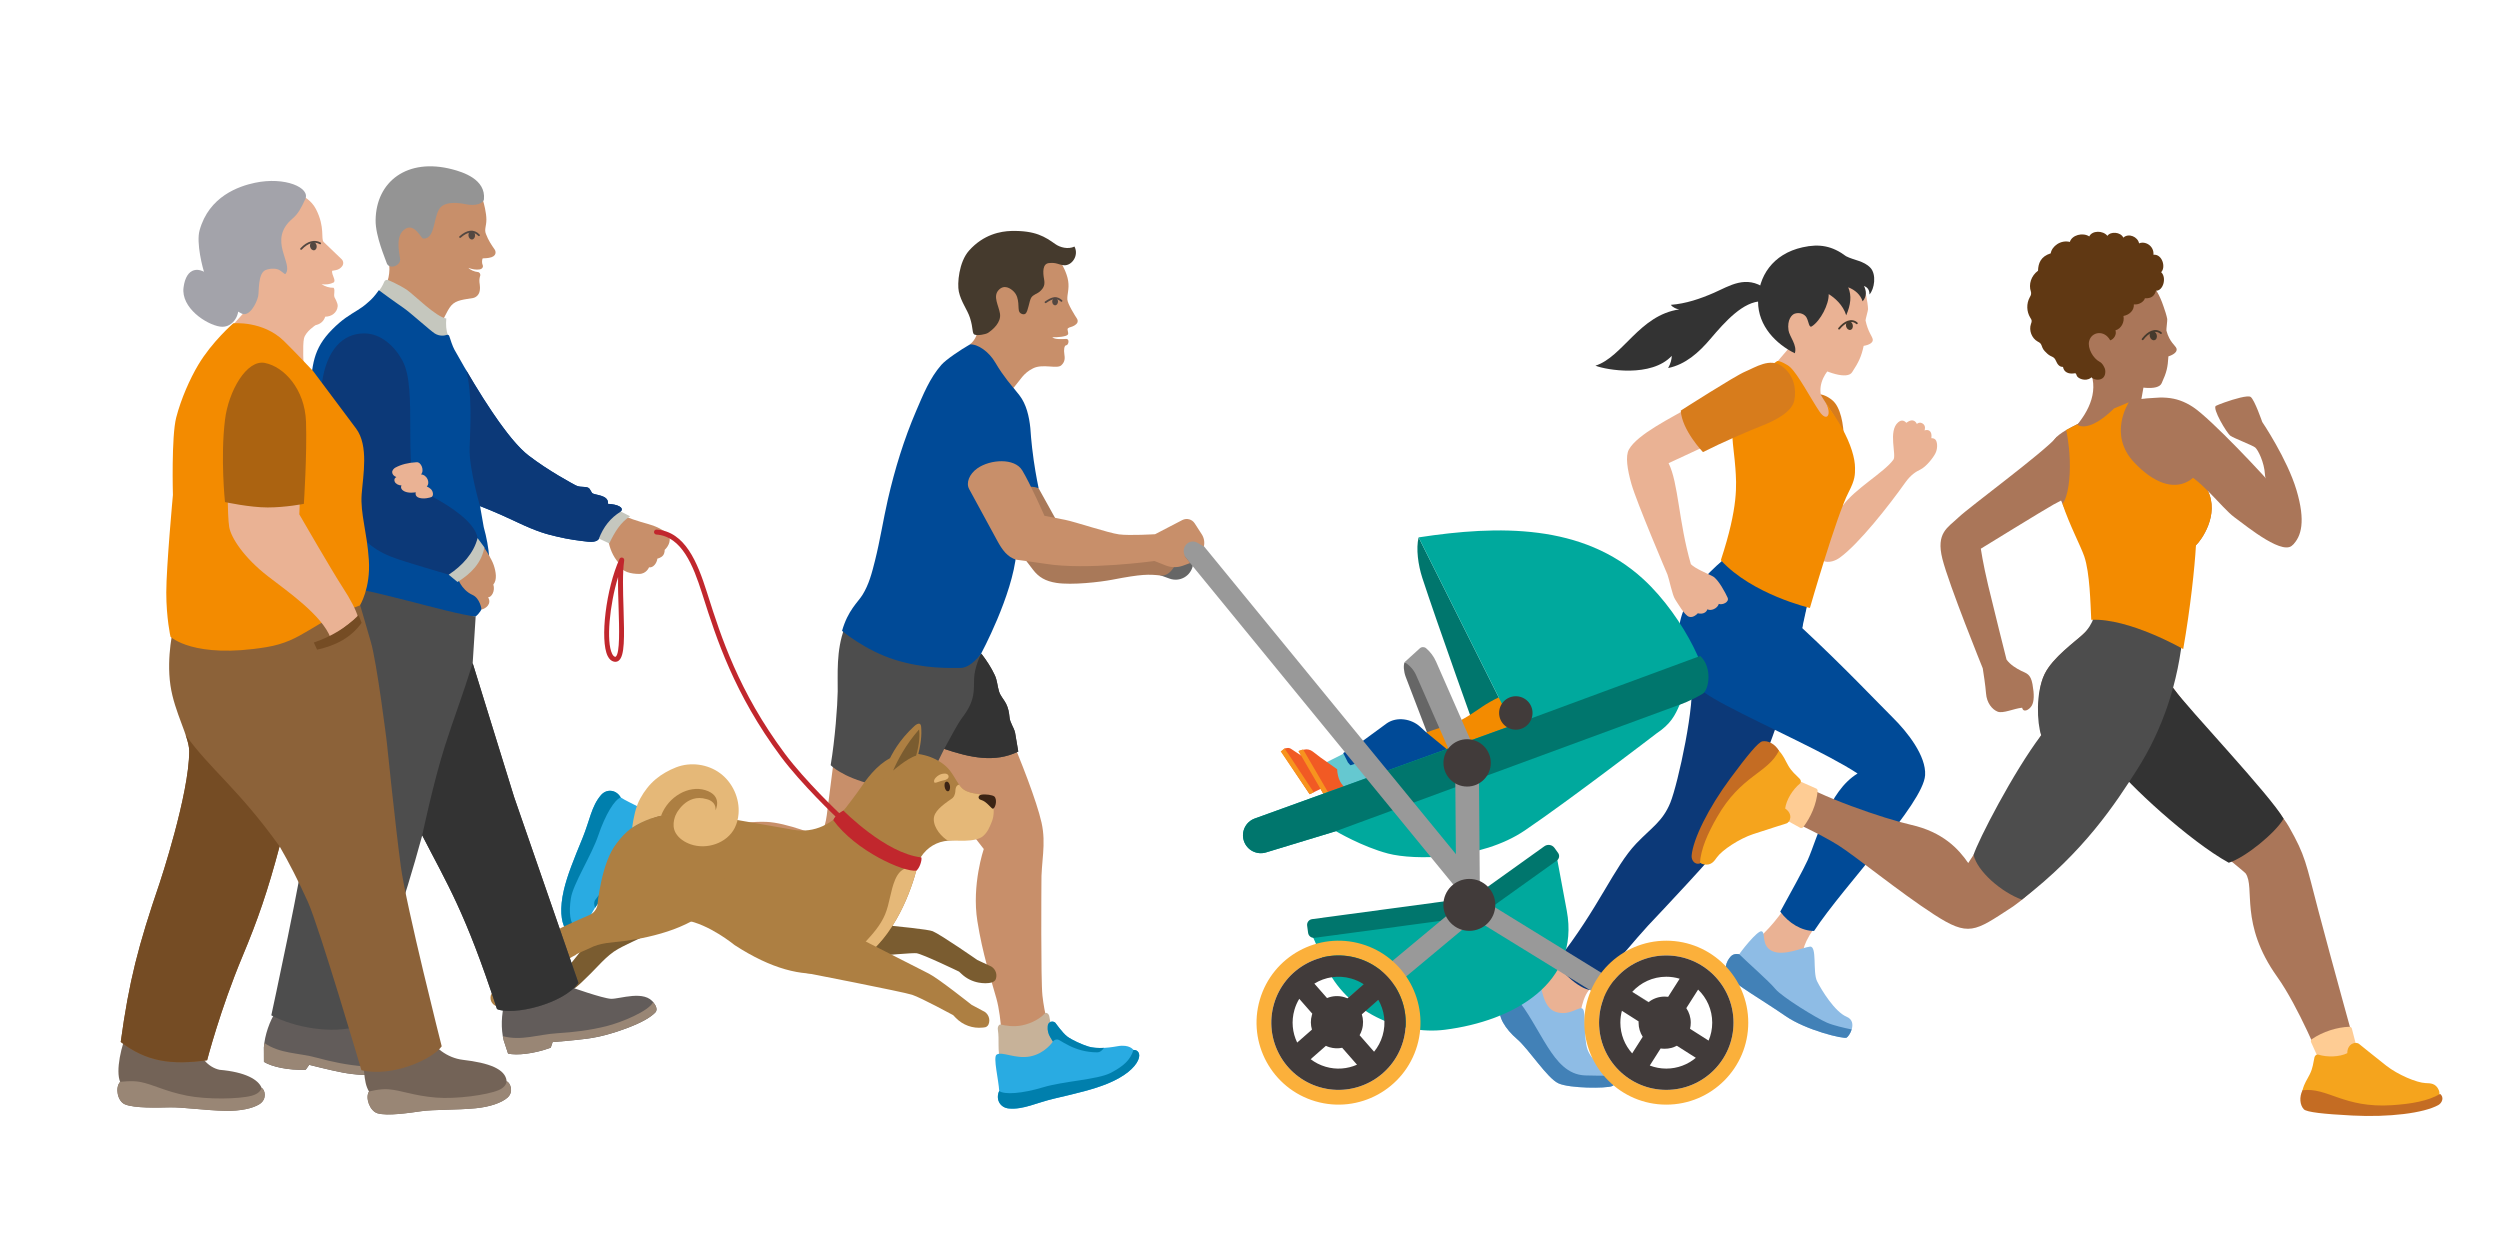 <?xml version="1.0" encoding="UTF-8"?> <svg xmlns="http://www.w3.org/2000/svg" xmlns:xlink="http://www.w3.org/1999/xlink" version="1.1" id="Artwork" x="0px" y="0px" viewBox="0 0 1006.44 500" style="enable-background:new 0 0 1006.44 500;" xml:space="preserve"> <style type="text/css"> .st0{fill:#EAB294;} .st1{fill:#8EBCE5;} .st2{fill:#4281B7;} .st3{fill:#0C3978;} .st4{fill:#004A97;} .st5{fill:#D77C1C;} .st6{fill-rule:evenodd;clip-rule:evenodd;fill:#453A2D;} .st7{fill:none;stroke:#453A2D;stroke-width:0.75;stroke-linecap:round;stroke-linejoin:round;stroke-miterlimit:10;} .st8{fill:#333333;} .st9{fill:#F38B00;} .st10{fill:#AA7659;} .st11{fill:#FECC94;} .st12{fill:#F5A41D;} .st13{fill:#C46C23;} .st14{fill:#603813;} .st15{fill:#4D4D4D;} .st16{fill-rule:evenodd;clip-rule:evenodd;fill:#666666;} .st17{fill-rule:evenodd;clip-rule:evenodd;fill:#00766D;} .st18{fill-rule:evenodd;clip-rule:evenodd;fill:#65C8D0;} .st19{fill-rule:evenodd;clip-rule:evenodd;fill:#F15A24;} .st20{fill-rule:evenodd;clip-rule:evenodd;fill:#F7931E;} .st21{fill-rule:evenodd;clip-rule:evenodd;fill:#004A97;} .st22{fill-rule:evenodd;clip-rule:evenodd;fill:#DBCB84;} .st23{fill-rule:evenodd;clip-rule:evenodd;fill:#F38B00;} .st24{fill-rule:evenodd;clip-rule:evenodd;fill:#00A99D;} .st25{fill-rule:evenodd;clip-rule:evenodd;fill:#999999;} .st26{fill-rule:evenodd;clip-rule:evenodd;fill:#FBB03B;} .st27{fill-rule:evenodd;clip-rule:evenodd;fill:#413B3A;} .st28{fill-rule:evenodd;clip-rule:evenodd;fill:#C88F6A;} .st29{fill-rule:evenodd;clip-rule:evenodd;fill:#C7B299;} .st30{fill-rule:evenodd;clip-rule:evenodd;fill:#29ABE2;} .st31{fill-rule:evenodd;clip-rule:evenodd;fill:#007FAD;} .st32{fill-rule:evenodd;clip-rule:evenodd;fill:#4D4D4D;} .st33{fill-rule:evenodd;clip-rule:evenodd;fill:#333333;} .st34{fill-rule:evenodd;clip-rule:evenodd;fill:#A97959;} .st35{fill-rule:evenodd;clip-rule:evenodd;fill:#534741;} .st36{fill:none;stroke:#534741;stroke-width:0.75;stroke-linecap:round;stroke-linejoin:round;stroke-miterlimit:10;} .st37{fill:#7A5C30;} .st38{fill:#AD7F42;} .st39{fill:#E5B878;} .st40{fill:#3B2314;} .st41{fill:#C1272D;} .st42{fill-rule:evenodd;clip-rule:evenodd;fill:#949494;} .st43{fill-rule:evenodd;clip-rule:evenodd;fill:#C5C7BE;} .st44{fill:#C88F6A;} .st45{fill-rule:evenodd;clip-rule:evenodd;fill:#0C3978;} .st46{fill-rule:evenodd;clip-rule:evenodd;fill:#625C5A;} .st47{fill-rule:evenodd;clip-rule:evenodd;fill:#998675;} .st48{fill-rule:evenodd;clip-rule:evenodd;fill:#EAB294;} .st49{fill-rule:evenodd;clip-rule:evenodd;fill:#736357;} .st50{fill-rule:evenodd;clip-rule:evenodd;fill:#8C6239;} .st51{fill-rule:evenodd;clip-rule:evenodd;fill:#754C24;} .st52{fill-rule:evenodd;clip-rule:evenodd;fill:#A3A3AA;} .st53{fill-rule:evenodd;clip-rule:evenodd;fill:#AB6311;} </style> <g id="Girl_friends"> <g> <g> <g> <g> <path class="st0" d="M728.63,238.02c-1.37,7.37-9.21,36.92-13.94,51.23c-7.31,22.09-19.39,44.69-22.48,49.49 c-3.08,4.8-23.23,26.59-28.72,32.36c-3.76,3.95-16.27,18.49-23.81,27.49c-3.46,4.13-3.92,13.41-3.92,13.41 c-9.95,4.43-17.96-6.31-19.52-11.77c4.08-5.53,11.19-8.4,22.61-27.65c5.07-8.54,17.54-25.24,22.68-32.44 c5.14-7.2,8.54-8.15,11.63-15.69c3.08-7.54,11.78-42.42,9.67-50.99c-2.64-3.73-7.08-11.77-4.74-23.96 c1.87-9.74,15.59-23.99,15.59-23.99l34.93,12.5L728.63,238.02L728.63,238.02z"></path> <g> <path class="st1" d="M648.9,437.28c-2.51,0.91-16.91,0.91-21.47-1.14c-4.57-2.06-11.88-13.7-16.68-17.82 c-4.8-4.11-8-9.37-6.63-12.56c1.37-3.2,6.63-3.43,6.63-3.43c3.65-3.42,6.2-7.64,8.22-7.31c2.02,0.33,1.4,10.4,7.31,12.34 c5.91,1.94,9.6-2.74,10.96-1.14c1.37,1.6,0.23,11.65,1.83,16.22c1.6,4.57,6.63,7.99,9.82,8.22c1.32,0.09,1.98,1.09,2.12,2.29 C651.22,434.64,650.37,436.74,648.9,437.28z"></path> <path class="st2" d="M648.9,437.28c-2.51,0.91-16.91,0.91-21.47-1.14c-4.57-2.06-11.88-13.7-16.68-17.82 c-4.8-4.11-8-9.37-6.63-12.56c1.37-3.2,6.63-3.43,6.63-3.43c3.54,3.54,8.68,13.48,12.33,19.19c3.66,5.71,8,11.19,15.08,11.42 c6.79,0.22,12.4,0.02,12.86,0C651.22,434.64,650.37,436.74,648.9,437.28z"></path> </g> </g> <g> <path class="st0" d="M773.87,312.96c-0.46,7.77-30.54,42.02-43.7,60.94c-5.22,7.5-4.34,10.15-5.18,15.27 c-8.82,2.66-16.68-4.55-19.19-9.81c11.77-8.54,21.66-28.31,23.53-33.48c2.99-8.22,8.54-27.6,19.89-34.6 c-13.02-8.68-50.6-24.63-59.81-33.06c-8.41-7.69-11.04-12.05-9.67-27.58c1.37-15.53,13.94-23.53,13.94-23.53l21.01,17.42 c20.75,18.05,39.58,37.7,45.6,43.64C766.31,294.11,774.33,305.2,773.87,312.96z"></path> <g> <path class="st1" d="M745.44,414.43c-0.5,1.64-1.55,3.05-2.07,3.32c-1.14,0.57-16.1-2.86-24.67-8.8 c-8.57-5.94-20.67-12.91-23.07-16.1s0.34-7.31,1.6-8.22c1.26-0.91,2.97-0.46,2.97-0.46c0.11-0.46,7.33-9.81,9.02-9.25 c1.69,0.56-0.34,5.94,4.34,8c4.68,2.06,12.11-1.49,15.08-1.83c2.97-0.34,1.03,10.24,2.86,13.92 c1.83,3.67,7.2,12.35,11.88,14.3C745.88,410.34,746.02,412.53,745.44,414.43z"></path> <path class="st2" d="M745.44,414.43c-0.5,1.64-1.55,3.05-2.07,3.32c-1.14,0.57-16.1-2.86-24.67-8.8 c-8.57-5.94-20.67-12.91-23.07-16.1s0.34-7.31,1.6-8.22c1.26-0.91,2.97-0.46,2.97-0.46c3.37,3.37,11.75,10.62,14.5,13.94 c2.75,3.31,16.57,11.77,20.79,13.59C738.1,412.83,742.49,413.83,745.44,414.43z"></path> </g> </g> </g> <g> <path class="st3" d="M730.92,230.93c-0.97,2.96-1.64,5.02-2.3,7.09c-0.93,4.7-2.65,9.86-3.12,14.81 c-2.2,23.1-21.35,68.34-25.36,76.89c-2.29,4.88-3.92,5.79-6.47,9.55c-3.2,4.72-24.67,27.53-30.15,33.3 c-3.2,3.36-17.7,20.51-22.3,25.94c-4.01,0.87-13.79-7.57-14.38-11.64c16.9-21.48,22.92-37.91,31.89-47.3 c6.11-6.39,10.62-8.87,13.7-16.41c3.08-7.54,10.4-41.12,8.29-49.69c-2.8-5.07-5.6-14.87-2.63-23.99 c4.02-12.35,15.43-23.8,15.59-23.98c0,0,0,0,0,0c1.19-2.13,2.03-3.6,2.49-5.92C709.23,227.05,720.84,229.87,730.92,230.93z"></path> <path class="st4" d="M761.9,288.79c-4.97-4.9-19.73-20.51-36.39-35.96c1.11-4.85,2.2-10.11,3.12-14.81 c0.66-2.07,1.33-4.13,2.3-7.09c-10.09-1.06-21.7-3.89-34.76-11.33c-0.45,2.31-1.29,3.78-2.49,5.92c0,0-16.32,12.51-17.72,27.35 c-1.25,13.2,2.92,20.73,10.37,26.05c7.96,5.7,34.53,17.53,50.45,26.07h0c4.38,2.35,8.22,4.54,11.03,6.41 c-11.81,7.18-16.06,25.86-20.12,34.95c-1.61,3.6-7.09,13.58-11.01,20.66c3.5,4.73,8.69,7.77,13.62,7.77 c12.05-18.36,43.99-51.18,44.7-62.7C775.48,304.33,767.92,294.73,761.9,288.79z"></path> </g> </g> <g> <g> <path class="st0" d="M779.41,177.35c-0.57-1.07-1.9-0.95-1.9-0.95s0.41-2.19-0.77-2.98c-0.98-0.65-1.97-0.11-1.97-0.11 s0.78-1.93-0.84-2.86c-1.33-0.76-2.25,0.23-2.25,0.23s-1.04-2.9-4.21-0.47c-0.65-0.65-1.74-1.52-3.29-0.22 c-4.18,3.49-0.6,13.24-1.94,15.07c-3.78,5.18-15.46,11.63-20.47,18.62c-0.08-10.55,0.84-28.33-0.7-35.17 c-0.73-3.27-3.23-8.12-8.06-9.04c-4.08-0.78-8.49,3.11-10.09,7.56c-3.74,10.46,6.24,47.34,7.99,54.72 c1.26,5.34,6.13,5.37,9.79,2.72c7.63-5.54,19.74-20.92,26.29-30.17c2.33-3.29,4.45-4.46,6.05-5.24 c2.49-1.21,5.26-4.87,6.09-6.53C780.03,180.8,780.01,178.48,779.41,177.35z"></path> <path class="st5" d="M726.39,207.3c0,0-5.53-25.14-5.15-34.09c0.49-11.66,8.63-18.6,16.45-12.05c3.25,2.72,4.57,9.65,4.58,15.6 c0.01,6.83,0.35,14.01,0.35,23.27C741.33,203.56,732.46,208.51,726.39,207.3z"></path> </g> <g> <path class="st0" d="M743.02,197.76c-3.25,7.54-5.99,12.34-7.54,18.5c-0.98,3.91-2.92,9.74-4.56,14.67 c-0.95,2.85-1.79,5.39-2.3,7.09l-0.01,0l-0.02,0c-0.87-0.23-27.18-7.11-34.93-12.5c0.93-2.04,1.76-4,2.49-5.92 c2.2-5.81,3.42-11.29,3.68-17.73c0.19-4.67-0.39-13.01-0.87-20.41c-0.31-4.84-0.59-9.28-0.57-12.02c0-0.75,0.03-1.37,0.08-1.83 c0.51-4.8,13.24-17.47,16.21-21.07c2.01-2.43,4.5-5.14,6.18-7.19c0.81-0.99,1.42-1.83,1.7-2.4c3.83,2.91,15.82,9.59,15.82,9.59 c-2,1.76-3.47,3.7-4.39,5.69c-1.06,2.28-1.38,4.62-0.92,6.81c1.88,3.43,7.2,10.28,9.94,18.33 C745.76,185.42,746.27,190.22,743.02,197.76z"></path> <g> <path class="st0" d="M720.9,102.22c6.7-3.74,18.15-2.86,24.87,4.42c0.43,0.32,0.93,0.99,1.47,1.9 c1.88,2.85,3.24,5.91,4.07,10.67c0.32,1.53,0.71,4.03,0.72,5.27c0,0,0,0.01,0,0.01c0.03,0.41-1.03,4.07-1.01,4.49 c0.96,4.65,2.72,6.4,2.91,7.66c0.2,1.36-1.54,2.26-3.66,2.59c0,0,0,0,0,0c-0.93,4.34-2.02,6.61-4.65,10.61 c-3.55,5.87-33.27-9.41-35.64-25.21C708.12,112.26,715.18,105.41,720.9,102.22z"></path> <g> <path class="st6" d="M744.11,129.35c-0.74,0.18-1.15,1.1-0.92,2.05c0.23,0.95,1.02,1.59,1.76,1.41 c0.74-0.18,1.15-1.1,0.92-2.05C745.63,129.8,744.85,129.17,744.11,129.35L744.11,129.35z"></path> <path class="st7" d="M740.36,132.29c2.25-2.77,5.1-4.01,7.15-2.15"></path> </g> <g> <path class="st8" d="M752.97,107.79c-2.65-2.81-6.63-3-9.77-4.63c-5.57-4.15-10.64-5.14-17.55-3.6 c-12.02,2.67-17.9,11.78-17.9,21.81c0,9.96,7.36,17.19,14.8,20.85c1.09-3.21-2.18-6.75-2.54-9.26 c-0.61-4.23,1.31-6.33,2.56-6.71c2.1-0.64,4.02,0.28,4.74,1.66c0.89,1.7,0.93,4.22,2.12,3.45c3.45-2.24,6.89-8.85,6.76-12.96 c2.32,1.41,5.79,4.32,7.05,8.54c1.81-4.27,2.27-7.79,0.82-11.28c2.75,1.04,4.94,3,5.79,5.64c1.71-1.86,1.56-4.31,0.52-6.16 c1.42,0.45,2.3,1.63,2.23,3.41C754.61,116.4,755.5,110.46,752.97,107.79z"></path> <path class="st8" d="M690.03,117.86c-5.55,2.43-11.35,4.4-17.39,4.86c0.85,1.13,2.2,1.65,3.39,1.84 c-16.06,2.33-22.66,19.1-33.75,22.66c4.48,1.75,22.47,4.86,30.75-3.97c-0.07,1.5-0.48,3.14-1.48,4.92 c6.96-1.44,12.31-6.19,16.97-11.68c6.04-7.1,13.24-15.19,20.83-15.22c0.7,0,2.15-4.52,1.32-5.12 C702.86,110.55,696.2,115.16,690.03,117.86z"></path> </g> </g> </g> <g> <path class="st9" d="M746.79,188.34c0,2.74,0.08,4.67-2.57,9.77c-4.94,9.52-15.59,46.64-15.59,46.64s-23.25-5.42-35.86-19.23 c7.14-21.67,6.3-30.5,5.86-37c-0.6-8.89-2.89-17.53,0.44-26.23c1.67-4.36,4.74-7.91,8.17-10.99c1.11-0.99,4.77-3.58,8.12-5.88 c0.71-0.49,4.19,1.36,5.23,2.31c3.35,3.04,8.22,12.5,11.88,17.93c2.97,4.41,5.13,1.31,2.55-3.48c2.84,4.12,4.67,6.84,6.29,9.72 C745.27,178.95,746.79,184.7,746.79,188.34z"></path> <g> <path class="st0" d="M718.47,153.49c-2.29-5.41-8.84-4.25-8.84-4.25c-9.26,2.96-21.09,9.8-28.92,14.37 c-7.83,4.57-21.54,11.19-24.96,17.36c-1.48,2.67-0.61,8.09,1.01,13.83c2.14,7.53,14.52,36.51,14.52,36.51 c0.72,1.92,1.94,8.26,3.08,9.97c1.14,1.71,3.77,6.4,5.6,7.01c1.83,0.61,3.54-1.41,3.54-1.41s2.86,0.91,3.89-1.6 c1.26,0.8,3.99-0.23,4.56-2.17c1.37,0.57,4.34-0.69,3.54-2.51c-0.8-1.83-3.77-7.42-5.94-8.57s-7.08-3.08-8.85-4.91 c-4.98-17.25-4.98-32.66-8.97-40.66c0,0,22.69-10.67,29.47-13.25c6.27-2.38,12.75-3.34,16.6-7.77 C720.47,162.38,720.16,157.48,718.47,153.49z"></path> <path class="st5" d="M676.63,165.3c0,0,21.8-13.97,25.96-15.71c4.16-1.74,9.98-5.68,14.84-2.11c4.86,3.57,5.79,9.18,4.92,13.68 c-0.86,4.44-6.95,7.81-12.84,10.15s-15.93,6.64-23.94,10.7C685.58,182.01,677.1,173.19,676.63,165.3z"></path> </g> </g> </g> </g> <g> <g> <g> <g> <path class="st10" d="M884.04,219.5c-0.78,0.7-1.63,6.21-2.51,13.17c-0.85,6.68-1.73,14.69-2.62,21.07c0,0,0,0,0,0.01 c-0.52,3.73-1.05,6.91-1.58,8.93c-2.37,9.07-9.07,30.95-19.12,46.72c-9.82,15.41-32.63,44.93-47.46,55.28 c-0.35,0.24-0.69,0.48-1.03,0.7c-14.79,9.66-17.15,11.83-31.15,2.76c-14-9.07-31.55-23.44-38.44-27.8 c-7.69-4.86-20.98-10.82-25.49-12.87l7.74-13.74c9.01,6.64,36.32,15.92,46.84,18.29c12.93,2.91,19.24,9.72,23.14,15.42 c0,0,0.83-1.25,2.14-3.28c3.83-5.92,11.77-18.45,15.01-25.5c4.34-9.46,12.22-22.67,12.22-22.67s-2.96-15.77,1.38-24.64 c4.34-8.87,17.74-15.77,19.91-21.49c0.13-0.34,0.24-0.71,0.33-1.1c0.87-3.66,0.36-9.69-0.84-15.09 c-0.87-3.92-1.56-7.66-2.68-9.89c-3.06-6.1-5.74-12.58-9.53-20.95c-1.7-3.74-2.32-7.58-2.85-10.33 c-1.43-7.36-4.34-13.01,1.58-17.54c0.78-0.6,1.71-1.21,2.76-1.83c5.25-3.1,13.34-6.33,19.26-8.7c0,0,0,0,0,0l0.03-0.01 c2.5-1,4.6-1.85,5.94-2.46c0,0,0,0,0,0c5.12-2.37,16.04-2.56,19.35,3.55c2.21,4.06,4.78,12.49,7.7,20.58 c0.43,1.19,0.87,2.37,1.31,3.53c0.42,1.1,0.85,2.17,1.28,3.21c0.68,1.63,1.38,3.19,2.09,4.61 C893.7,207.28,886.01,217.73,884.04,219.5z"></path> <g> <path class="st11" d="M719.33,312.21l11.66,5.16c0.47,0.12,0.79,0.56,0.75,1.04c-0.43,5.38-2.8,10.61-5.78,14.56 c-0.28,0.37-0.79,0.49-1.22,0.3l-13.3-7.36L719.33,312.21z"></path> <path class="st12" d="M724.55,315.5c-2.83,2.33-5.43,6.46-5.89,9.99c3.26,2.16,2.14,5.55,0.41,6.04c0,0-7.64,2.4-13.25,4.25 s-12.52,6.42-14.62,9.35c-1.1,1.53-2.27,3.39-5.22,2.86c-2.7-0.47-3.97-3.78-3.76-5.58c0.81-6.89,7.79-19.29,14.91-28.46 c9.11-11.71,11.96-14.88,12.88-14.84c0.47,0.02,3.92,0.56,6.15,3.09c2.12,2.42,2.43,3.75,3.77,6.05 c1.39,2.39,2.91,3.56,4.63,5.31C725.11,314.13,725.15,315.01,724.55,315.5z"></path> <path class="st13" d="M716.16,302.22c-4.52,9.13-15.22,9.79-24.92,26.74c-3.79,6.63-6.58,12.9-6.9,18.65 c-2.06,0.65-3.48-1.32-3.33-3.13c0.54-6.65,6.76-19.21,15.59-31.14c6.86-9.27,11.29-14.63,12.91-14.9 C711.82,298.04,714.64,299.57,716.16,302.22z"></path> </g> </g> <g> <path class="st10" d="M949.07,424.45l-14.7,3.11c0,0-8.97-22.19-17.63-34.32c-15.33-21.49-8.74-35.92-12.71-41.64 c-0.76-1.1-49.8-40.4-53.9-44.8c8.26-13.01,21.55-35,21.55-35c4.83,10.45,37.31,43.41,47.65,57.78 c0.89,1.24,1.62,2.33,2.15,3.27c6.7,11.8,6.72,14.29,11.84,33.76C938.44,386.09,949.07,424.45,949.07,424.45z"></path> <g> <path class="st11" d="M935.69,431.3l-5.31-11.74c-0.2-0.44-0.06-0.97,0.34-1.24c4.46-3.05,10.15-4.8,15.1-4.97 c0.47-0.02,0.88,0.31,0.99,0.76l3.9,15.16L935.69,431.3z"></path> <path class="st12" d="M933.38,424.59c3.5,1.07,8.38,0.96,11.58-0.6c0-3.91,3.44-4.85,4.81-3.68c0,0,6.22,5.04,10.86,8.69 c4.64,3.65,12.26,6.89,15.87,7.03c1.88,0.07,4.08,0.02,5.27,2.77c1.1,2.51-0.95,5.4-2.58,6.22 c-6.2,3.13-20.38,4.16-31.96,3.28c-14.79-1.13-19.01-1.76-19.49-2.55c-0.24-0.4-1.7-3.58-0.82-6.83 c0.84-3.1,1.79-4.1,2.96-6.48c1.22-2.48,1.36-4.4,1.87-6.79C931.93,424.88,932.64,424.36,933.38,424.59z"></path> <path class="st13" d="M926.94,438.91c10.1-1.27,16.57,7.29,36.05,6.01c7.62-0.5,14.39-1.64,19.36-4.54 c1.68,1.36,0.82,3.63-0.77,4.51c-5.84,3.22-19.75,4.97-34.57,4.2c-11.52-0.6-18.43-1.34-19.55-2.53 C925.86,444.84,925.57,441.65,926.94,438.91z"></path> </g> </g> </g> <path class="st10" d="M826.66,203.13c3.61-1.98,9.12-4.57,9.12-4.57l-7.67-22.73c-5.51,6.39-35.3,28.29-39.65,32.45 c-4.35,4.16-9.16,6.19-6.5,16.71c2.65,10.52,16.25,44.06,16.25,44.06c0.27,1.68,1.08,6.91,1.32,10.1 c0.28,3.84,2.46,6.46,4.66,7.34c2.2,0.87,6.58-1.27,9.88-1.58c0.47,2.18,2.87,0.86,3.86-0.82c0.98-1.69,1.05-4.52,0.3-8.66 c-0.75-4.14-2.4-4.32-4.5-5.35c-1.97-0.96-4.51-2.51-5.95-4.56c-0.22-0.89-5.37-21.31-7.41-29.94 c-2.09-8.83-2.94-14.69-2.94-14.69S823.05,205.12,826.66,203.13z"></path> <g> <g> <path class="st10" d="M835.02,172.43c6.21-7.01,10.42-15.8,5.65-24.77l22.33,7.77l-1.31,7.43 C861.7,162.86,854.89,167.01,835.02,172.43z"></path> <path class="st10" d="M837.97,110.92c6.13-4.76,17.73-5.62,25.55,0.64c0.48,0.25,1.08,0.85,1.75,1.68 c2.31,2.57,4.14,5.42,5.69,10.05c0.55,1.48,1.32,3.92,1.52,5.16c0,0,0,0.01,0,0.01c0.09,0.41-0.42,4.22-0.33,4.64 c1.28,4.8,3.7,5.99,4.07,7.22c0.4,1.33-1.2,2.49-3.27,3.15c0,0,0,0,0,0c-0.27,4.48-0.69,6.38-2.71,10.78 c-2.66,6.41-35.04-3.82-39.81-19.26C826.71,122.91,832.73,114.98,837.97,110.92z"></path> </g> <g> <path class="st6" d="M866.36,133.37c-0.76,0.21-1.16,1.18-0.88,2.17c0.27,0.99,1.12,1.61,1.88,1.4 c0.76-0.21,1.16-1.18,0.88-2.17S867.12,133.16,866.36,133.37L866.36,133.37z"></path> <path class="st7" d="M862.57,136.57c2.24-2.97,5.16-4.35,7.37-2.49"></path> </g> <path class="st14" d="M870.03,109.57c1.97-1.92,0.47-7.37-3.1-7.01c0.29-3.64-3.37-5.65-5.79-4.58 c-0.49-2.64-4.2-4.28-6.34-2.31c-1.08-2.33-5.15-2.59-6.41-0.72c-1.78-2.25-6.19-2.2-7.3,0.23c-2.64-1.73-7-0.54-7.82,2.22 c-3.67-0.95-7.26,1.75-7.7,4.59c-4.04,1.26-5.02,4.01-5.11,7c-2.78,2.03-3.87,5.49-2.87,8.42c0.11,0.32,0.11,0.68,0.06,1.02 c-0.06,0.48-0.34,0.91-0.57,1.34c-1.33,2.48-1.24,5.66,0.22,8.06c0.27,0.44,0.59,0.88,0.6,1.4c0.02,0.41-0.16,0.79-0.29,1.18 c-0.9,2.59,0.3,5.75,2.7,7.09c0.35,0.2,0.73,0.36,1.01,0.64c0.52,0.5,0.65,1.26,0.95,1.92c0.42,0.93,1.19,1.66,1.95,2.35 c1.7,1.54,2.6,0.83,3.49,2.94c0.57,1.35,1.4,2.4,2.8,2.36c0.36,2.2,2.3,2.84,4.17,2.64c0.88-0.1,0.98-0.32,1.37,0.88 c0.36,1.1,3.43,2.5,5.6,0.94c0.11-0.08,0.19-0.18,0.29-0.27c0.79,0.81,2.91,1.5,4.49,0.37c1.35-0.97,1.24-3.17,0.89-3.98 c-0.36-0.81-0.89-2.04-2.06-2.64c-2.62-1.36-4.93-5.44-4.23-8.3c0.92-3.82,6.12-4.7,8.49-0.33c1.58-0.52,2.67-2.43,2.11-4.04 c2.38-0.63,3.71-3.37,3.22-5.78c2.39-0.43,4.37-2.27,4.18-4.66c2.36,0.29,4.26-1.41,4.43-2.45c2.57,0.08,3.78-0.79,4.52-3.07 C870.79,117.16,872.38,111.8,870.03,109.57z"></path> </g> </g> <g> <g> <path class="st8" d="M919.32,329.59c-3.13,5.53-15.27,15.6-22.07,17.73c-15.78-8.68-40.73-31.7-47.13-40.51 c3.13-4.94,7-11.17,10.58-17c4.45-7.25,8.48-13.88,10.15-16.65c0.53-0.87,0.82-1.36,0.82-1.36c0.67,1.46,1.89,3.36,3.51,5.58 C881.01,285.42,914.01,320.18,919.32,329.59z"></path> <path class="st15" d="M878.91,253.74C878.91,253.74,878.91,253.74,878.91,253.74c-1.83,21.28-8.51,40.29-18.56,56.06 c-8.77,13.75-21.27,33.02-46.4,52.38c-8.3-3.03-17.94-11.41-19.44-18.02c1.75-5.66,15.99-33.33,27.23-48.17 c-1.7-4.94-2.25-17.22,1.38-24.64c3.27-6.68,12.5-13.28,15.39-15.93c2.16-1.98,3.72-4.69,4.34-6.66 c7.29,0.04,17.7,1.46,26.39,3.05C872.74,252.45,876.05,253.12,878.91,253.74z"></path> </g> <path class="st9" d="M884.07,219.47c-0.01,0.01-0.02,0.02-0.03,0.03c-0.49,8.9-2.26,25.43-5.13,41.81 c0,0-21.79-12.56-37.02-11.79c-0.34-6.58-0.55-18.8-2.8-25.49c-1.37-4.05-6.07-12.92-8.78-21.21c2.27-2.78,3.19-10.53,2.93-17.62 c-0.26-7.1-1.44-12.08-1.44-12.08l4.42-2.28c0,0,1.38,1.61,5.2,0.33c4.65-1.57,9.49-6.6,9.64-6.75c0,0,0,0,0,0l0.03-0.01 l5.94-2.46c-0.16,0.24-8.44,12.98,2.11,24.18c8.09,8.59,15.7,10.79,21.43,7.81c1.81-0.94,3.44-2.4,4.83-4.34 c1.08,2.81,2.2,5.49,3.37,7.83C893.67,207.23,886.08,217.63,884.07,219.47z"></path> </g> <g> <path class="st10" d="M922.97,219.4c0,0-0.75-1.6-1.86-4.05c-3.12-6.9-9.1-20.56-9.29-24.28c-0.26-5.03-2.85-10.06-3.95-10.94 c-1.11-0.88-8.37-3.64-9.9-4.66c-1.52-1.01-7.53-11.22-5.89-12.09c0.5-0.26,1.85-0.81,3.52-1.4c3.83-1.36,9.38-2.98,10.48-2.17 c1.57,1.16,4.64,10.06,4.64,10.06s10.04,14.86,13.78,27.4C928.24,209.81,926.49,216.01,922.97,219.4z"></path> <path class="st10" d="M859.8,161.21c9.75-1.75,15.96-2.03,23.11,2.69c7.15,4.72,28.82,27.71,34.06,34.08 c5.24,6.38,9.51,14.78,6.39,20.82c-3.12,6.04-18.78-6.86-23.9-10.61c-5.12-3.75-14.53-16.9-22.56-18.98 c-11.62-1.13-15.06-6.9-18.8-15.48C855.15,166.97,859.8,161.21,859.8,161.21z"></path> </g> </g> </g> <g> <g id="stroller_1_"> <g> <g> <path id="frame_part" class="st16" d="M565.44,266.63l9.44,2.62l13.96,36.31l-8.91,3.42c0,0-10.57-27.31-14.01-36.45 C565.08,270.31,564.93,267.85,565.44,266.63L565.44,266.63z"></path> <path class="st16" d="M466.52,222.29l5.61,2.01l1.33-6.98l8.42,1.6l-1.65,8.7c-0.39,2.03-1.64,3.79-3.44,4.82l0,0 c-1.79,1.03-3.95,1.21-5.89,0.52l-7.26-2.61L466.52,222.29L466.52,222.29z"></path> </g> <path id="shade_part" class="st17" d="M595.79,299.03l13.16-7.08l-37.85-75.61c-1.12,4.54-0.17,11.19,1.46,16.22 C577.99,249.3,595.79,299.03,595.79,299.03L595.79,299.03z"></path> </g> <g> <polygon class="st18" points="530.8,308.49 541.15,303.28 546.6,310.7 534.67,315.69 530.8,308.49 "></polygon> <path class="st19" d="M527.23,319.73l-11.37-17.13l1.29-1.3l1.05-0.17c0.53-0.08,1.07,0.03,1.52,0.33l4.37,2.89l7.15,3.67 l1.57,3.78l3.47,3.55L527.23,319.73L527.23,319.73z"></path> <polygon class="st20" points="527.23,319.73 515.58,302.5 517.12,301.31 519.43,304.69 528.87,318.94 527.23,319.73 "></polygon> <path class="st21" d="M543.91,301.72c0,0,14.44-10.57,14.44-10.57c4.03-2.73,9.81-1.8,13.3,1.37c0,0,3.56,3.25,3.56,3.25 l-26.16,14.3L543.91,301.72z"></path> <polygon class="st21" points="546.15,310.96 542.65,306.96 540.74,303.16 544.37,300.89 546.73,304.25 551.92,307.72 546.15,310.96 "></polygon> <polygon class="st18" points="536.76,310.42 548.78,306.37 553.13,314.48 537.25,318.33 "></polygon> <path class="st19" d="M533.15,320.26l-10.4-17.92l2.19-0.55c1.21-0.31,2.48-0.04,3.47,0.71l3.32,2.53l6.57,4.64 c0.17,3.72,1.51,6.35,3.96,7.96L533.15,320.26L533.15,320.26z"></path> <polygon class="st20" points="533.15,320.26 522.74,302.34 524.59,301.67 535.1,319.73 "></polygon> <polygon class="st21" points="551.73,305.21 554.44,303.17 569.56,295.35 574.94,294.84 587.94,300.85 555.65,314.2 551.73,305.21 "></polygon> <polygon class="st22" points="552.65,314.68 549.75,310.23 548.39,306.2 552.31,304.46 554.16,308.12 558.82,312.29 552.65,314.68 "></polygon> <path class="st23" d="M574.2,294.84c0,0,9.83-3.29,12.74-4.42c2.91-1.13,7.01-4.04,9.93-6.02c3.29-2.22,9.36-5.45,16.13-7.44 l4.93,13.38l-32.99,13.32L574.2,294.84z"></path> </g> <g> <g> <g> <path class="st24" d="M626.48,343.73c0,0,4.26,22.85,4.26,22.86c5.45,29.23-21.43,44.45-49.06,47.96 c-17.74,2.25-39.88-7.16-48.25-26.29c0,0-5.36-12.15-5.36-12.15l62.85-11.19L626.48,343.73z"></path> <path class="st17" d="M596.52,368.05l-1.7,0.67l-65.59,8.82c-1.28,0.17-2.45-0.72-2.62-2l-0.39-2.9 c-0.17-1.28,0.72-2.45,2-2.62l64.66-8.7l28.85-20.64c1.31-0.94,3.14-0.64,4.08,0.68l1.45,2.02c0.7,0.98,0.47,2.34-0.5,3.04 L596.52,368.05z"></path> </g> <g id="seat_and_shade"> <path class="st24" d="M558.82,343.62c-10.43-2.73-21.02-9.01-21.02-9.01l-28.12,8.55c-3.74,1.14-7.7-0.92-8.92-4.62v0 c-1.23-3.7,0.72-7.71,4.38-9.03l103.81-37.56l-37.85-75.61c32.14-4.92,66.08-5.56,90.46,16.81 c16.8,15.41,28.93,42.09,23.99,45.05s-9.36,5.49-9.36,5.49c-1.85,4.28-3.53,7.72-9.34,11.59c0,0-35.18,26.98-52.98,39.03 C596.07,346.35,569.25,346.35,558.82,343.62z"></path> <path class="st17" d="M684.46,264.08l-75.51,27.87l-103.81,37.56c-3.67,1.33-5.61,5.33-4.38,9.03 c1.23,3.71,5.19,5.76,8.92,4.62l28.12-8.55l138.39-50.93c0,0,4.33-1.42,9.26-4.38C688.03,277.76,689.45,268.57,684.46,264.08z"></path> </g> </g> <g> <g> <polygon class="st25" points="667.99,415.77 591.91,368.93 594.58,360.79 673.21,409.2 "></polygon> <polygon class="st25" points="591.98,360.68 535.27,407.9 539.24,415.5 598.21,366.32 "></polygon> <polygon class="st25" points="480.98,215.41 600.16,361.01 593.53,366.44 474.35,220.84 480.98,215.41 "></polygon> <path class="st25" d="M586.25,363.2l-0.43-55.58l-15.7-35.76c-0.97-2.21-2.61-4.05-4.69-5.27l0,0l6.14-5.58 c0.72-0.65,1.81-0.67,2.55-0.04l0,0c1.73,1.48,3.1,3.32,4.01,5.4l16.82,38.31l0.4,1.88l0.44,56.56L586.25,363.2L586.25,363.2z"></path> </g> <g> <g> <path class="st26" d="M670.81,378.7c-18.21,0-33,14.79-33,33c0,18.21,14.79,33,33,33c18.21,0,33-14.79,33-33 C703.81,393.49,689.02,378.7,670.81,378.7L670.81,378.7z M670.81,384.64c-14.93,0-27.06,12.12-27.06,27.06 c0,14.93,12.12,27.06,27.06,27.06s27.06-12.12,27.06-27.06C697.86,396.77,685.74,384.64,670.81,384.64L670.81,384.64z"></path> <path class="st27" d="M670.81,384.64c-14.93,0-27.06,12.12-27.06,27.06c0,14.93,12.12,27.06,27.06,27.06 s27.06-12.12,27.06-27.06C697.86,396.77,685.74,384.64,670.81,384.64L670.81,384.64z M675.06,420.99l7.64,4.86 c-3.22,2.71-7.37,4.34-11.9,4.34c-2.34,0-4.58-0.44-6.64-1.23l4.37-6.88c0.53,0.08,1.07,0.12,1.61,0.12 C671.93,422.21,673.6,421.77,675.06,420.99L675.06,420.99z M652.94,406.92l6.72,4.27c-0.01,0.17-0.01,0.34-0.01,0.51 c0,2.1,0.62,4.05,1.67,5.69l-4.25,6.68c-2.95-3.28-4.75-7.62-4.75-12.37C652.32,410.05,652.53,408.45,652.94,406.92 L652.94,406.92z M683.62,398.38c3.5,3.37,5.68,8.09,5.68,13.33c0,2.56-0.52,5-1.46,7.21l-7.47-4.75 c0.19-0.79,0.29-1.61,0.29-2.46c0-2.17-0.66-4.19-1.79-5.86L683.62,398.38L683.62,398.38z M676.19,394.01l-4.63,7.28 c-0.46-0.06-0.93-0.09-1.41-0.09c-2.48,0-4.76,0.86-6.56,2.3l-6.53-4.16c3.39-3.76,8.29-6.13,13.74-6.13 C672.68,393.21,674.49,393.49,676.19,394.01L676.19,394.01z"></path> </g> <g> <path class="st26" d="M548.11,380.03c-17.48-5.11-35.82,4.93-40.93,22.41c-5.11,17.48,4.93,35.82,22.41,40.93 c17.48,5.11,35.82-4.93,40.93-22.41C575.64,403.48,565.59,385.14,548.11,380.03L548.11,380.03z M546.45,385.73 c-14.33-4.19-29.37,4.04-33.56,18.38c-4.19,14.33,4.04,29.37,18.38,33.56c14.33,4.19,29.37-4.04,33.56-18.38 C569.01,404.96,560.78,389.92,546.45,385.73L546.45,385.73z"></path> <path class="st27" d="M546.45,385.73c-14.33-4.19-29.37,4.04-33.56,18.38c-4.19,14.33,4.04,29.37,18.38,33.56 c14.33,4.19,29.37-4.04,33.56-18.38C569.01,404.96,560.78,389.92,546.45,385.73L546.45,385.73z M540.33,421.81l5.97,6.81 c-3.85,1.7-8.29,2.1-12.63,0.83c-2.25-0.66-4.27-1.7-6.03-3.05l6.13-5.37c0.48,0.23,0.99,0.42,1.51,0.57 C536.98,422.1,538.7,422.15,540.33,421.81L540.33,421.81z M523.05,402.1l5.25,5.99c-0.05,0.16-0.11,0.32-0.15,0.48 c-0.59,2.01-0.55,4.06,0.01,5.93l-5.95,5.22c-1.92-3.98-2.42-8.64-1.09-13.21C521.57,404.92,522.23,403.45,523.05,402.1 L523.05,402.1z M554.89,402.51c2.41,4.21,3.18,9.36,1.71,14.38c-0.72,2.45-1.9,4.65-3.43,6.51l-5.83-6.65 c0.4-0.7,0.73-1.47,0.97-2.28c0.61-2.08,0.54-4.2-0.07-6.13L554.89,402.51L554.89,402.51z M548.99,396.23l-6.49,5.69 c-0.43-0.19-0.87-0.35-1.33-0.49c-2.38-0.7-4.81-0.51-6.94,0.37l-5.1-5.82c4.3-2.66,9.68-3.55,14.91-2.02 C545.84,394.48,547.5,395.25,548.99,396.23L548.99,396.23z"></path> </g> </g> <g> <path class="st27" d="M610.23,280.29c-3.71,0-6.73,3.02-6.73,6.73c0,3.71,3.02,6.73,6.73,6.73c3.71,0,6.73-3.02,6.73-6.73 C616.96,283.31,613.95,280.29,610.23,280.29L610.23,280.29z"></path> <path class="st27" d="M591.52,353.83c-5.77,0-10.45,4.68-10.45,10.45c0,5.77,4.68,10.45,10.45,10.45 c5.77,0,10.45-4.68,10.45-10.45C601.97,358.51,597.28,353.83,591.52,353.83L591.52,353.83z"></path> <path class="st27" d="M590.63,297.59c-5.26,0-9.53,4.27-9.53,9.53c0,5.26,4.27,9.53,9.53,9.53c5.26,0,9.53-4.27,9.53-9.53 C600.16,301.86,595.89,297.59,590.63,297.59L590.63,297.59z"></path> </g> </g> </g> </g> <g id="Male"> <g> <g> <path id="leg_2" class="st28" d="M403.46,423.28c0,0,0-12.96-2.34-21.34c-2.34-8.38-5.53-17.77-7.66-31.16 c-2.32-14.6,2.58-28.99,2.58-28.99c-7.82-9.87-15.21-20.49-22.19-31.82c0,0-0.99-8.1,4.7-13.42c4.99-4.67,19.65-9.82,27.33-2.18 c4.98,11.51,11.51,28.22,13.42,36.8c1.97,8.81-0.24,15.89-0.05,24.74c0,0-0.27,38.61,0.41,44.89 c0.81,7.49,2.88,13.99,2.88,13.99s-1.39,5.24-5.8,7.52C412.33,424.57,403.46,423.28,403.46,423.28z"></path> <g> <path id="sock_2" class="st29" d="M427.45,419.49c0.84,0.89,1.4,2.82,0.76,3.88c-1.82,3.03-6.26,8.22-11.14,9.41 c-7.87,1.92-13.32-0.18-14.17-3.94c-1.52-6.77-0.49-9.78-1.19-14.36c-0.18-1.21,0.53-2.19,1.18-2.03 c2.18,0.52,5.22,1,8.51,0.35c4.24-0.84,7.74-3.08,9.23-4.84c0.43-0.51,1.63-0.01,1.83,1.35 C423.09,413.48,424.44,416.3,427.45,419.49z"></path> <g> <path class="st30" d="M458.14,426.88c-1.33,2.9-5.19,6.45-12.23,9.34c-5.66,2.33-12.28,3.88-21.39,6.01 c-7.57,1.77-12.5,4.53-18.39,4.01c-3.51-0.31-5.42-3.7-3.87-7.04c-0.24-4.44-2.52-13.58-1.08-14.6 c2.15-1.52,7.52,1.86,13.54,0.69c6.03-1.17,9.15-5.97,9.15-5.97l-1.16-1.96c-0.74-1.24-1.06-2.69-0.93-4.13l0.03-0.32 c0.14-1.51,1.96-2.19,3.06-1.15c0,0,2.88,4.1,4.8,5.53c1.93,1.43,5.87,3.2,8.54,4.03s6.75,0.75,11.67-0.14 c4.91-0.89,6.41,1.5,6.41,1.5C457.86,422.55,459.48,423.98,458.14,426.88z"></path> <path class="st31" d="M444.41,421.85c-0.59,0.92-1.48,1.8-2.73,1.8c-4.59,0-8.41-1.29-11.1-2.62 c-1.62-0.8-3.06-1.64-4.07-2.26c-0.89-0.55-2.05-0.3-2.63,0.56l-1.16-1.96c-0.74-1.24-1.06-2.69-0.93-4.13l0.03-0.32 c0.14-1.51,1.96-2.19,3.06-1.15c0,0,2.88,4.1,4.8,5.53c1.93,1.43,5.87,3.2,8.54,4.03 C439.82,421.81,441.93,421.98,444.41,421.85z M447.02,431.97c-5.18,2.66-18.92,3.28-27.02,5.73 c-8.5,2.57-15.71,3.07-17.74,1.5c-1.55,3.34,0.36,6.73,3.87,7.04c5.89,0.53,10.82-2.24,18.39-4.01 c9.11-2.13,15.73-3.69,21.39-6.01c7.04-2.89,10.9-6.44,12.23-9.34c1.33-2.9-0.28-4.33-1.85-4.2 C455.07,426.78,452.2,429.31,447.02,431.97z"></path> </g> </g> </g> <g> <path id="leg_1" class="st28" d="M373.78,311.55c-4.81,11.94-11.82,25.87-17.83,35.87c-1.87,3.11-4.26,5.86-7.13,8.09 c-2.22,1.72-4.83,3.39-6.92,3.71c-4.56,0.69-16.93-2.24-16.93-2.24s-39.29-4.94-45.98-5.31s-20.96-1.15-20.96-1.15l-3.58-9.18 l6.65-7.44c0,0,7.39,1.08,10.66,0.85c15.15-1.07,26.06-4.23,36.62-3.89c8.41,0.27,21.85,5.97,21.85,5.97 c1.33-2.19,2.32-6.15,2.61-8.66c0.29-2.51,3.19-25.07,3.19-25.07s11.63-0.58,19.1,0.96 C365.76,306.23,373.78,311.55,373.78,311.55z"></path> <g> <path id="sock_2_00000164513125544741822760000006970666435918810557_" class="st29" d="M251.33,352.33 c-1.22,0.17-3.84-1.09-4.48-2.14c-2.03-3.33-2.89-10.29-1.02-14.96c3.01-7.52,7.95-9.08,11.67-8.12 c3.65,0.95,5.6,5.19,10.14,6.1c1.2,0.24,1.92,0.97,1.55,1.53c-1.23,1.87-2.34,3.63-2.65,6.96c-0.27,2.94-0.1,7.34,1.05,9.35 c0.33,0.58-0.55,1.53-1.9,1.26C261.56,351.46,255.68,351.73,251.33,352.33z"></path> <g> <path class="st30" d="M227.49,373.71c-1.59-2.77-2.24-7.97-0.5-15.38c1.39-5.96,3.96-12.25,7.52-20.91 c2.95-7.19,3.57-12.81,7.41-17.3c2.29-2.68,6.16-2.27,7.98,0.94c3.75,2.38,12.52,5.83,12.51,7.59 c-0.01,2.64-5.88,5.04-8.42,10.63s-0.45,10.91-0.45,10.91l2.27,0.19c1.44,0.12,2.8,0.7,3.9,1.64l0.24,0.21 c1.15,0.99,0.65,2.87-0.84,3.16c0,0-5.01-0.04-7.29,0.7c-2.29,0.74-6.02,2.92-8.24,4.62c-2.22,1.7-4.53,5.06-6.66,9.58 c-2.13,4.51-4.94,4.35-4.94,4.35C231.18,376,229.08,376.48,227.49,373.71z"></path> <path class="st31" d="M239.57,365.45c-0.41-1.02-0.6-2.25,0.12-3.27c2.67-3.74,5.94-6.1,8.57-7.52c1.59-0.86,3.11-1.54,4.21-2 c0.96-0.41,1.43-1.49,1.07-2.47l2.27,0.19c1.44,0.12,2.8,0.7,3.9,1.64l0.24,0.21c1.15,0.99,0.65,2.87-0.84,3.16 c0,0-5.01-0.04-7.29,0.7c-2.29,0.74-6.02,2.92-8.24,4.62C242.26,361.73,240.9,363.35,239.57,365.45z M229.81,361.7 c0.84-5.77,8.31-17.31,11.02-25.32c2.84-8.41,6.62-14.58,9.07-15.32c-1.82-3.21-5.69-3.62-7.98-0.94 c-3.85,4.49-4.46,10.11-7.41,17.3c-3.55,8.66-6.13,14.95-7.52,20.91c-1.73,7.41-1.09,12.61,0.5,15.38 c1.59,2.77,3.69,2.29,4.49,0.93C229.36,371.27,228.97,367.47,229.81,361.7z"></path> </g> </g> </g> <g> <path id="shorts" class="st32" d="M409.93,302.55c0,0-1.28-7.54-1.28-7.57c-0.52-2.29-2.06-3.95-2.26-6.35 c-0.15-1.84-0.53-3.68-1.37-5.34c-0.86-1.7-2.23-3.02-2.82-4.89c-0.68-2.17-0.74-4.49-1.72-6.58c-1.48-3.17-3.36-6.01-5.48-8.77 c0,0-3.4,3.77-8.29,4.29c-4.89,0.52-12.43,1.14-24.67-2.98c-12.24-4.12-22.06-11.49-22.06-11.49 c-3.43,8.94-2.66,18.96-2.74,25.48c-0.07,5.59-1.08,19.27-2.83,29.69c0,0,4.42,4.76,17.03,7.83c8.91,2.17,21.69-0.29,21.69-0.29 l6.99-14.09C390.56,305,400.51,307.19,409.93,302.55z"></path> <path class="st33" d="M409.93,302.55c0,0-1.28-7.54-1.28-7.57c-0.52-2.29-2.06-3.95-2.26-6.35c-0.16-1.84-0.53-3.68-1.37-5.34 c-0.86-1.7-2.23-3.02-2.82-4.89c-0.68-2.17-0.74-4.49-1.72-6.58c-1.41-3.02-3.2-5.75-5.2-8.39l-0.39-0.15 c0,0-2.57,5.3-2.74,9.79c-0.17,4.66,0.61,8.74-4.62,15.62c-2.02,2.66-4.88,8.16-7.41,12.81 C390.56,305,400.51,307.19,409.93,302.55z"></path> </g> </g> <g> <path id="t-shirt" class="st21" d="M390.86,138.42l11.79,0.9l5.37,16.85c0,0,2.34,2.91,2.34,2.91c2.88,3.7,3.95,8.65,4.43,13.23 c0,0,0.33,5.85,1.35,12.94c0.88,6.15,1.99,11.32,1.99,11.32l-3.13,0.31c0,0-2.79-8.67-12.79-8.67c-9.81,0-11.72,6.96-11.72,6.96 l12.94,24.46c0.74,1.33,2.03,2.27,3.53,2.57l2.2,0.44c-1.5,17.02-14.27,40.65-14.27,40.65s-4.03,5.6-8.18,5.6 c-4.16,0-14.47,0.49-26.53-3.31c-11.94-3.76-21.18-11.6-21.19-11.61c2.37-8.31,6.38-11.5,8.2-14.44 c2.67-4.29,3.83-8.94,5.05-13.77c2.06-8.19,3.33-16.54,5.21-24.76c2.77-12.1,6.49-24.22,11.4-35.63 c2.74-6.37,5.44-13.16,10.12-18.48C380.8,144.79,386.44,140.97,390.86,138.42z"></path> <g id="arms"> <path class="st34" d="M418.12,196.57c-2.01-0.85-4.6-0.95-9.65,0.65s-10.28,4.23-10.28,4.23l11.73,20.13l5.96,7.8 c2.28,2.98,4.99,4.59,9.42,5.28c6.22,0.96,17.53-0.33,22.46-1.28c12.01-2.32,14.66-2.21,19.53-1.7 c3.81,0.39,5.95-4.09,7.96-8.39l-7.6-4.18l-20.07-1.1l-18.97-2.54L418.12,196.57z"></path> <path class="st28" d="M411.5,189.32c-3.1-5.03-12.82-4.42-18.01-0.8c-3.34,2.33-4.66,5.92-3.34,8.35l11.37,20.9 c1.84,3.38,4.03,6.64,7.76,7.58c0,0,8.24,1.08,11.72,1.64c16.29,2.65,43.76-1.14,43.76-1.14l4.52,1.79 c2.23,0.88,4.71,0.91,6.96,0.09l2.88-1.06l-2.15-2.74l-0.3-1.08c-0.44-1.6,0.19-3.31,1.56-4.24l0,0 c1.12-0.76,2.58-0.82,3.76-0.14l2.66,1.52l0-0.01c0.39-1.68,0.08-3.45-0.86-4.9l-2.85-4.41c-0.5-0.77-1.26-1.34-2.14-1.59l0,0 c-0.94-0.27-1.95-0.17-2.82,0.28l-10.96,5.7c0,0-10.24,0.63-14.52,0.07c-4.28-0.56-17.79-5.1-21.75-5.87s-8.28-1.61-8.28-1.61 S414.6,194.35,411.5,189.32z"></path> </g> <g> <path id="face" class="st28" d="M401.69,112.39l-4.18,5.78l-1.64,12.28l-2.34,0.93c0.28,2.57-0.68,5.32-3.05,7.28 c3.03-0.24,7.61,2.8,10.26,7.39c3.18,5.5,7.28,10.12,7.28,10.12c2.91-3.43,3.94-5.91,7.86-7.88c3.92-1.97,9.6,0.34,11.33-1.19 c1.59-1.41,1.53-2.99,1.27-4.55c-0.26-1.56-0.08-3.54,0.77-3.55c0.85-0.01,1.55-2.6-0.09-2.55c-1.6,0.05-4.41,0.32-5.57-0.68 c2.12,0.08,5.64-0.24,6.27-1.03c0.56-0.7-0.45-2.05,0.06-2.56c0.52-0.5,1.61-0.5,2.61-1.14c1-0.64,1.36-1.14,1.32-1.87l0,0 c-0.01-0.31-0.11-0.61-0.28-0.87c-0.88-1.36-3.74-5.9-3.87-7.69c-0.15-2.12,0.82-4.21,0.32-7.51c-0.49-3.3-2.61-6.87-2.61-6.87 l-4.09-5.57l-11.54,0.91L401.69,112.39z"></path> <g> <path class="st35" d="M424.76,119.89c-0.64,0-1.17,0.68-1.17,1.51s0.52,1.51,1.17,1.51c0.64,0,1.17-0.68,1.17-1.51 S425.4,119.89,424.76,119.89L424.76,119.89z"></path> <path class="st36" d="M420.92,121.67c2.85-1.94,4.4-2.27,6.4-0.55"></path> </g> <path id="hair" class="st6" d="M432.57,99.26c-2.6,1.23-5.83,0.35-7.74-1.01c-4.1-2.9-7.97-5.5-17.68-5.27 c-4.25,0.1-11.19,1.34-17.04,7.91c-4.12,4.63-4.77,13.35-4.12,16.44c0.88,4.21,3.44,7.3,4.5,10.62c1.39,4.32,0.77,6.4,1.89,6.78 c1.41,0.47,4.44-0.16,5.28-0.68c2.05-1.3,5.46-4.29,4.91-7.78c-0.53-3.34-2.91-6.87-0.61-9.43c2.26-2.51,4.88-0.77,6.17,0.55 c2.6,2.64,1.48,6.93,2.24,8.19c0.51,0.84,1.86,1.26,2.52,0.65c1.02-0.94,1.46-5.11,2.25-6.38c0.79-1.27,2.42-1.57,3.47-2.5 c1.73-1.54,2.11-2.8,1.71-4.97c-0.51-2.76-0.66-6.19,1.94-6.47c3.1-0.34,3.79,0.66,6.07,0.87 C431.42,107.05,434.45,102.94,432.57,99.26z"></path> </g> </g> </g> </g> <g id="Couple_with_baby"> <g> <path class="st37" d="M400.9,394.13c-0.23,0.69-0.86,1.12-1.53,1.34c-1.64,0.52-3.68,0.41-5.35,0.11 c-2.52-0.46-4.91-1.63-6.79-3.38c0,0-1.13-1.05-1.13-1.05s-14.58-7.04-17.16-7.41s-44,3.71-44,3.71l5.13-17.25 c0,0,42.07,3.26,45.42,4.69c3.34,1.42,17.98,11.59,17.98,11.59l4.79,2.24C400.48,389.48,401.66,391.91,400.9,394.13z M287.34,334.98c-6.01-4.62-15.94-1.14-21.71,7.14c-2.01,2.89-8.77,19.93-8.77,19.93s-12.79,8.97-16.33,12.79 c-3.54,3.82-13.07,16.29-14.37,17.38c-1.31,1.09-7.47,3.29-7.47,3.29c-0.81,0.35-1.33,1.16-1.32,2.04l0.01,0.53 c0.02,1.94,1.62,3.52,3.56,3.49c1.41-0.02,2.61-0.13,3.98-0.61c2.44-0.86,5.13-2,7.15-3.64c1.54-1.23,2.93-2.72,4.36-4.07 c3.95-3.72,7.61-8.5,12.37-11.21c3.17-1.8,16.43-7.88,19.68-9.54c6.78-3.46,17.74-4.32,21.32-8.83 C296.67,354.99,296.48,342,287.34,334.98z"></path> <g> <path class="st38" d="M275.89,370.46c9.48,1.47,19.8,9.98,19.8,9.98c60.13,39.13,74.13-33.83,74.13-33.83 c0.06-0.12,0.11-0.24,0.17-0.34c2.11-3.98,5.65-6.8,10.12-7.62c2.78-0.51,5.63-0.46,8.46-0.64c2.08-0.14,4.22-0.42,6-1.51 c2.01-1.22,3.34-3.36,4.04-5.61c0.73-2.36,1.84-6.76,0.17-8.95c-1.45-1.9-4.57-2.21-6.73-2.56c-1.86-0.3-4.04-1.07-5.28-2.63 c-2.18-2.74-3.33-5.92-6-8.3c-4.72-4.22-12.08-6.01-18.26-4.72c-6.02,1.26-10.67,6.03-14.33,10.98c-1.04,1.4-1.97,2.87-3.01,4.28 c-0.7,0.95-1.4,1.9-2.11,2.85c-0.81,1.09-1.61,2.18-2.46,3.23c-5.32,6.56-12.67,10.48-21.3,8.97c0,0-29.91-5.23-29.91-5.23 s-30.14-8.33-42.32,12.62c0,0-9.51,16.43,15.82,25.18L275.89,370.46z"></path> <path class="st39" d="M339.9,389.79c4.33-7.82,12.9-13.26,16.4-21.63c1.88-4.49,2.15-9.53,4.06-14.01 c0.55-1.29,1.25-2.54,2.3-3.46c1.79-1.54,4.22-1.84,6.64-1.8C367.36,356.68,359.61,382.16,339.9,389.79z M384.65,317.89 c-0.04,2.67-1.29,3.48-1.29,3.48c-4.45,3.04-7.39,5.43-7.44,8.36c-0.07,3.77,3.42,7.37,5.66,8.68 c2.31-0.28,11.11,1.06,14.34-1.96c1.72-1.61,2.37-3.19,3.44-5.87c0.92-2.3,1.09-6.46-0.58-8.65c-1.45-1.9-4.57-2.21-6.73-2.56 c-1.86-0.3-4.04-1.07-5.28-2.63c-0.23-0.28-0.44-0.57-0.65-0.86C386.12,315.9,384.86,315.92,384.65,317.89z M377.94,312.07 c0.76-0.45,1.64-0.66,2.54-0.64c0.51,0.01,1.22,0.3,1.37,0.9c0.27,1.13-1.04,1.64-1.79,1.79c-0.84,0.17-1.67,0.39-2.46,0.69 c-0.28,0.11-1.4,0.6-1.54,0.02C375.77,313.67,377.15,312.54,377.94,312.07z"></path> <path class="st40" d="M381,314.69c0.61-0.14,1.22,0.58,1.42,1.65c0.16,0.83-0.04,1.99-0.61,2.18c-0.67,0.21-1.34-0.6-1.51-1.71 C380.18,315.98,380.17,314.89,381,314.69z M394.82,321.98c2.65,0.71,4.37,3.95,5.04,3.56c1.09-0.64,1.62-3.94,0.39-4.93 c-0.69-0.55-3.42-0.99-5.2-0.69C393.64,320.16,393.62,321.66,394.82,321.98z"></path> <g> <path class="st38" d="M370.84,292.69c0.25,3.16,0.02,6.82-1.72,12.99l-13.89,9.01c0,0,1.12-11.6,12.86-22.38 C368.09,292.31,370.62,289.87,370.84,292.69z"></path> <path class="st37" d="M368.81,304.2c1.48-5.16,1.45-8.64,1.21-10.57c-5.46,6.17-8.78,12.67-10.47,16.58 C359.55,310.21,365.14,305.29,368.81,304.2z"></path> </g> </g> <g> <path class="st39" d="M272.29,327.49c-3.48-0.03-7.14,0.85-10.43,2.07c-2.73,1.01-5.21,2.18-7.4,3.63l0.02,0 c0.61-4.07,1.32-8.21,3.31-11.81c1.64-2.96,3.63-5.55,6.22-7.73c2.35-1.97,5.32-3.63,8.18-4.74c5.81-2.26,12.74-1.32,17.74,2.4 c5,3.72,7.89,10.09,7.39,16.3c-0.16,1.97-0.64,3.93-1.53,5.69c-3.11,6.15-11.23,8.87-17.74,6.61c-2.41-0.84-4.69-2.31-6-4.5 C269.93,331.84,272.29,327.49,272.29,327.49z"></path> <path class="st38" d="M284.42,321.7c-8.22-2.45-12.33,6.18-12.33,6.18l0,0c-2-0.02-4,0.14-5.96,0.51 c2.94-7.81,11.16-12.32,17.74-10.32c7.31,2.22,4.17,8.13,4.17,8.13C288.41,322.41,284.42,321.7,284.42,321.7z"></path> </g> <path class="st38" d="M292.36,357.11c-2.41,5.3-6.75,9.4-11.64,12.43c-6.04,3.73-12.91,6.02-19.79,7.59 c-3.17,0.72-6.38,1.28-9.6,1.7c-4.92,0.64-9.67,0.6-14.14,2.99c-0.55,0.29-5.52,2.3-5.52,2.69c-2.9,1.38-4.99,3.2-7.38,5.33 c-2.29,2.04-4.54,4.13-6.76,6.24c-2.99,2.84-5.97,5.67-9.7,7.51c-2.35,1.15-4.31,1.58-6.88,1.62c-1.91,0.03-3.46-1.53-3.48-3.43 l0-0.25c-0.01-1.06,0.61-2.02,1.58-2.44c0,0,5.27-1.24,7.26-3.16s12.29-17.16,14.84-19.56c1.92-1.81,11.48-6.01,16.09-7.98 c1.58-0.67,2.76-2.03,3.21-3.69c0,0,1.69-18.04,7.85-25.14c6.96-8.02,15.72-8.57,22.27-4.01c2.63,1.83,4.26,4.67,4.88,7.96 C275.42,343.49,294.61,352.16,292.36,357.11z M395.67,406.94l-4.55-2.44c0,0-13.29-10.56-17.11-12.5 c-3.82-1.94-34.35-17.48-34.35-17.48L324.1,391.6c0,0,39.45,7.67,43.11,8.88c3.65,1.21,16.5,8.18,16.5,8.18l1.05,1.09 c2.82,2.92,6.83,4.38,10.86,3.93l0.54-0.06c0.81-0.02,1.52-0.52,1.82-1.27C398.83,410.22,397.8,407.8,395.67,406.94z"></path> <path class="st41" d="M339.54,326.31c0,0,16.94,17.27,31.38,18.86c0.35,1.07-0.77,4.51-2.04,5.33 c-5.11,0.65-24.38-7.91-33.42-20.3C336.17,327.96,339.54,326.31,339.54,326.31z"></path> </g> <g> <g> <g> <g> <g> <path id="face_5_" class="st28" d="M195.65,94.24c0.94,2.52,2.23,4.4,3.48,6.19c0.52,0.74,1.01,2.83-2.28,3.37 c-1.27,0.21-2.53,0.2-2.53,0.2c-0.34,0.66-0.35,1.93-0.04,2.59c0.5,1.07-0.44,1.76-1.14,1.87c-1.5,0.23-3.08-0.04-4.56-0.63 c0.67,0.81,2.41,1.57,3.81,1.69c0.66,0.06,1.08,0.76,0.96,1.41c0,0-0.26,0.59-0.36,1.77s0.46,2.34,0.14,4.35 c-0.27,1.65-1.44,2.64-2.63,2.91c-3.49,0.64-6.85,0.72-8.86,3.06c-1.74,2.03-3.83,7.09-3.83,7.09 c-7.57-2.82-15.53-8.77-22.28-15.71c0,0,2.1-4.27,0.85-9.74c-0.72-3.16-3.18-9.57,0.62-16.54c3.79-6.97,6.92-13.77,20.75-15.2 c12.16-1.26,15.61,4.52,16.52,7.22c0.57,1.68,1.55,5.61,1.54,8.27C195.82,91.06,194.86,92.37,195.65,94.24z"></path> <g> <path class="st35" d="M189.8,92.96c-0.74,0.05-1.28,0.86-1.22,1.82c0.06,0.95,0.72,1.69,1.45,1.64 c0.74-0.05,1.28-0.87,1.22-1.82C191.19,93.64,190.54,92.91,189.8,92.96L189.8,92.96z"></path> <path class="st36" d="M185.23,95.4c2.89-2.54,5.45-2.94,7.58-0.71"></path> </g> <path id="hair_5_" class="st42" d="M161.07,104.16c0.42,2.87-4.6,4.63-5.46,1.56c-0.38-1.34-4.49-10.59-4.4-17.09 c0.19-15.58,12.76-25.18,30.82-20.48c4.25,1.11,13.59,3.99,12.79,12.07c-0.16,1.61-3.23,2.86-7.32,2 c-3.4-0.71-7.21-0.88-9.49,0.67c-3.89,2.64-2.21,13.53-7.68,13.15c-0.8-0.06-3.43-6.24-7.14-3.92 C159.07,94.67,160.65,101.29,161.07,104.16z"></path> </g> <g> <g> <path class="st43" d="M152.06,117.65c1.04-1.12,1.93-2.51,2.63-4.23c0.26-0.63,0.98-0.92,1.6-0.66c0,0,4.56,1.88,7.72,4.08 c2.61,1.82,11.63,10.87,15.66,11.37c-0.2,2.49-0.13,4.77,0.74,6.93c0,0-2.17,2.55-6.66,0c-4.48-2.55-7.52-7.01-12.93-10.79 C157.41,121.96,152.06,117.65,152.06,117.65z"></path> <path class="st21" d="M152.51,116.83c0,0,5.48,4.06,10.03,7.19c2.53,1.74,10.72,9.09,12.41,10.18 c2.01,1.29,3.96,0.94,4.97,0.61c0.39-0.13,0.82,0.07,0.94,0.47c0.43,1.36,1.36,4.19,2.07,5.46 c10.3,18.43,21.72,36.37,29.81,42.6s17.78,11.37,18.98,12.02c1.21,0.65,2.24,0.57,3.92,0.7c2.02,0.16,1.87,1.32,2.69,2.36 s6.8,0.58,6.44,4.41c3.81,0.19,6.61,1.46,5.15,3.09l-4.44,4.71l-4.36,6.18c0,0-0.51,1.7-4.44,1.26 c-3.92-0.43-7.73-0.96-11.98-1.94c-4.64-1.07-8.35-2.03-16.61-5.95c-8.82-4.18-14.84-6.45-14.84-6.45l1.49,8.47 c4.75,17.02,2,31.89-3.26,36l-14.87,0.52l-19.38-5.55l-29.86-4.4c-8.22-2.36-5.15-30.85-3.09-44.08s0.1-24.68,0.66-36.17 c0.56-11.49,1.12-18.12,8.74-25.83c4.17-4.23,7.01-5.79,10.35-7.88c2.75-1.72,3.78-2.77,5.23-4.07 C150.7,119.44,152.51,116.83,152.51,116.83L152.51,116.83z"></path> </g> <g> <path class="st44" d="M267.32,213.77c0,0-1.85-1.26-4.26-2.14c-2.41-0.89-7.26-1.86-11.6-3.9c-4.34-2.04-9.49-5.58-9.49-5.58 l-5.57,8.87c2.86,2.39,6.1,4.62,8.7,7.58c0.75,3.42,2.4,6.51,4.54,8.61c0.21,3.08,4.69,3.84,7.67,3.84 c2.93,0,3.97-2.65,3.97-2.65c1.68,0.28,3.15-1.68,3.37-3.52c0,0,1.5-0.27,2.3-1.31c0.7-0.92,0.64-2.22,0.64-2.22 s2.53-2.16,1.94-5.03C269.22,214.83,267.32,213.77,267.32,213.77z"></path> <path class="st45" d="M244.77,202.84c0.36-3.83-5.62-3.36-6.44-4.41c-0.82-1.05-0.66-2.21-2.69-2.36 c-1.67-0.13-2.71-0.05-3.92-0.7c-1.21-0.65-10.89-5.79-18.98-12.02c-6.87-5.29-16.13-19.01-25.07-34.31 c2.56,9.76,1.64,23.31,1.38,31.43c-0.25,8.13,4.19,23.26,4.19,23.26s6.02,2.26,14.84,6.45c8.27,3.92,11.98,4.88,16.61,5.95 c4.25,0.99,8.06,1.51,11.98,1.94c3.92,0.43,4.44-1.26,4.44-1.26l4.36-6.18l4.44-4.71 C251.37,204.31,248.58,203.03,244.77,202.84z"></path> <path class="st43" d="M245.28,218.77l-4.16-1.95c1.77-4.66,4.64-8.35,8.8-10.88l3.76,1.91 C249.85,210.18,247.31,214.45,245.28,218.77L245.28,218.77z"></path> </g> <g> <path class="st28" d="M194.76,220.21c0,0,3.14,4.64,4.02,7.34c0.84,2.56,1.46,5.86-0.18,7.76c0.84,2.62-0.75,5.18-2.1,5.14 c1.59,2.71-1.01,4.58-2.62,4.93c0,0-0.6-4.5-3.64-5.87c-4.76-2.15-6.12-7.19-6.12-7.19 C188.23,230.03,193.65,223.63,194.76,220.21z"></path> <path class="st45" d="M146.61,134.22c6.75,0,12.26,5.14,15.4,10.93s3.16,15.79,3.16,28.4c0,8.66,0.22,15.04,0.92,17.66 c0.7,2.62,1.63,5.33,9.23,9.44c5.14,2.78,16.04,9.52,16.93,15.95c0.45,3.24-0.99,7.49-3.42,10.67s-6.54,4.58-8.21,4.07 c-6.68-2.01-13.71-4.03-20.15-6.13c-9.01-2.94-13.87-7.05-17.42-12.87s-5.36-12.55-7.1-20.2 c-2.61-11.47-8.01-26.02-6.35-37.93C131.48,140.76,138.02,134.22,146.61,134.22z"></path> <path class="st43" d="M184.19,234.3l-3.56-2.95c5.51-3.61,10.14-8.74,11.63-14.74l2.74,3.74 C193.87,226.53,189.76,230.86,184.19,234.3L184.19,234.3z"></path> </g> </g> </g> <g> <g> <g> <path class="st46" d="M203.18,403.77c-1.38,4.36-1.57,10.46-0.41,15.03l1.76,5.34c3.52,0.82,10.45,0.11,17.19-2.37l0.76-2.26 c0,0,8.92-0.68,14-1.38s10.22-2.07,15.99-4.26c6.26-2.37,9.62-4.48,11.34-6.27c1.37-1.44-0.51-3.69-0.51-3.69 c-3.62-5.63-13.89-1.65-17.34-1.82c-3.46-0.17-16.31-4.77-16.31-4.77c-4.24-1.33-15.76-0.23-20.44,2.24 C204.08,402.25,203.18,403.77,203.18,403.77z"></path> <path class="st47" d="M222.47,419.51c0,0,8.92-0.68,14-1.38c5.08-0.71,10.22-2.07,15.99-4.26c6.26-2.37,9.62-4.48,11.34-6.27 c1.37-1.44-0.51-3.69-0.51-3.69c-0.11-0.17-0.24-0.3-0.36-0.45c-1.87,3.63-12.58,8.09-18.79,9.65 c-6.58,1.65-13.15,2.44-19.83,2.85c-7.49,0.45-14.52,3.2-21.89,1.16c0.1,0.58,0.22,1.15,0.35,1.69l1.76,5.34 c3.52,0.82,10.45,0.11,17.19-2.37L222.47,419.51z"></path> </g> <g> <path class="st46" d="M111.2,407c-2.62,3.85-4.66,9.8-4.97,14.66l0.02,5.82c3.05,1.93,9.75,3.46,16.82,3.18l1.4-1.98 c0,0,8.56,2.19,13.53,3.12c4.97,0.93,10.2,1.23,16.27,0.93c6.58-0.33,10.38-1.33,12.52-2.54c1.72-0.97,0.65-3.8,0.65-3.8 c-1.67-6.7-12.5-6.07-15.68-7.35c-3.18-1.28-13.82-9.92-13.82-9.92c-3.57-2.66-14.68-5.28-19.82-4.35 C112.51,405.79,111.2,407,111.2,407z"></path> <path class="st47" d="M124.47,428.67c0,0,8.56,2.19,13.53,3.12c4.97,0.93,10.2,1.24,16.27,0.93 c6.58-0.33,10.38-1.33,12.52-2.54c1.72-0.97,0.64-3.8,0.64-3.8c-0.05-0.2-0.13-0.37-0.2-0.55 c-2.86,2.97-14.24,3.93-20.53,3.47c-6.66-0.48-13.05-1.81-19.43-3.55c-7.15-1.95-14.57-1.5-20.85-5.88 c-0.08,0.6-0.15,1.2-0.19,1.78l0.02,5.82c3.05,1.93,9.75,3.46,16.82,3.18L124.47,428.67z"></path> </g> </g> <g> <path class="st32" d="M232.87,395.71l-25.9-74.83l-16.68-53.9l1.2-18.78c-11.74-1.34-42.91-11.77-63.54-13.72 c0,0-4.15,16.64-4.17,31.34c-0.02,14.7,1.58,52.89-0.11,68.55c-1.69,15.66-14.45,74.38-14.45,74.38 c9.21,4.83,24.2,7.7,35.26,4.34c10.36-28.06,17.77-48.35,25.5-76.79c10.06,19.63,17.27,30.68,30.1,69.92 C206.51,408.98,226.8,404.19,232.87,395.71z"></path> <path class="st33" d="M232.87,395.71l-25.9-74.83l-16.68-53.9c-4.14,13.27-7.75,22.55-11.21,33.44 c-4.73,14.92-9.1,35.87-9.1,35.87c10.06,19.63,17.27,30.68,30.1,69.92C206.51,408.98,226.8,404.19,232.87,395.71z"></path> </g> </g> </g> <path class="st48" d="M169.48,190.99c2.41,0.13,3.83,3.31,2.33,4.88c0,0,1.69,0.6,2.23,1.86c0.54,1.26,0.17,2.15-0.36,2.37 c-0.54,0.22-2.89,0.91-4.89,0.33s-1.4-2.25-1.4-2.25s-3.3,0.68-5.16-0.72c-1.28-0.97-0.6-2.07-0.6-2.07 c-1.19,0.08-2.43-0.69-2.74-1.51c-0.5-1.34,0.68-1.84,0.7-1.81c-1.05-0.43-1.65-1.05-1.71-1.96c-0.05-0.7,0.63-1.51,1.27-1.86 c2.38-1.28,5.24-1.99,8.44-2.16C169.63,185.8,170.94,189.56,169.48,190.99z"></path> <path class="st41" d="M337.48,329.39c-0.25,0-0.49-0.09-0.69-0.27c-0.14-0.13-14.09-13.32-22.45-24.55 c-18.83-25.29-26-47.81-31.24-64.25l-0.49-1.53c-3.52-11.04-8.14-22.88-18.39-23.6c-0.55-0.04-0.97-0.52-0.93-1.07 c0.04-0.55,0.52-0.96,1.07-0.93c11.49,0.81,16.43,13.32,20.15,24.98l0.49,1.53c5.19,16.31,12.3,38.64,30.94,63.66 c8.25,11.08,22.08,24.16,22.22,24.29c0.4,0.38,0.42,1.01,0.04,1.41C338.01,329.28,337.74,329.39,337.48,329.39z M247.72,266.43 c-0.18,0-0.36-0.02-0.55-0.06c-1.05-0.23-1.91-1-2.54-2.28c-3.18-6.39-0.64-27.2,4.76-39.06c0.21-0.45,0.71-0.69,1.19-0.54 c0.48,0.14,0.78,0.61,0.71,1.1c-0.72,4.93-0.49,12.27-0.27,19.38c0.37,11.71,0.47,18.99-1.87,20.93 C248.74,266.25,248.25,266.43,247.72,266.43z M248.83,232.29c-3.46,11.29-4.83,26.04-2.4,30.91c0.35,0.71,0.75,1.12,1.19,1.21 c0.14,0.03,0.2,0.01,0.28-0.06c1.7-1.41,1.39-11.34,1.14-19.32C248.89,240.68,248.75,236.25,248.83,232.29z"></path> </g> <g> <g> <g> <g> <path class="st49" d="M50.27,444.56c3.83,1.63,13.1,1.34,18.15,1.23s14.46,1.24,22.33,1.4c5.89,0.12,11.02-0.96,13.73-2.71 c3.18-2.06,2.14-5.87,0.84-6.54c-1.34-3.37-6.63-6.37-16.91-7.26c-4.8-1.01-8.41-5.63-9.06-10.02 c-0.75-6.73-22.8-11.58-27.37-7.19c-3.38,7.75-5.46,17.65-3.61,22.08C46.29,437.75,47.26,443.28,50.27,444.56z"></path> <path class="st47" d="M101.3,441.12c-4.97,1.36-17.94,1.59-26.05-0.03c-9.18-1.84-13.28-4.45-18.89-5.54c-3.36-0.66-8,0-8,0 c-2.08,2.21-1.1,7.74,1.91,9.02c3.83,1.63,13.1,1.34,18.15,1.23c5.05-0.11,14.46,1.24,22.33,1.4 c5.89,0.12,11.02-0.96,13.73-2.71c3.18-2.06,2.14-5.87,0.84-6.54C104.85,439.53,103.36,440.56,101.3,441.12z"></path> </g> <g> <path class="st49" d="M151.98,448.18c3.99,1.18,12.88-0.17,17.73-0.86s14.17-0.43,21.8-1.17c5.7-0.55,10.47-2.22,12.78-4.27 c2.71-2.41,1.04-6.09-0.33-6.6c-0.42-4.97-7.23-7.41-17.62-8.62c-6.33-0.74-12.03-5.25-13.43-9.55 c-1.9-6.61-24.03-0.71-27.68,4.19c1.75,8.13,0.78,13.94,3.33,18.13C146.95,441.87,148.86,447.26,151.98,448.18z"></path> <path class="st47" d="M200.64,438.9c-4.56,1.92-17.04,3.64-25.15,2.96c-9.19-0.77-13.6-2.9-19.2-3.35 c-3.36-0.27-7.73,0.92-7.73,0.92c-1.62,2.44,0.29,7.83,3.42,8.76c3.99,1.18,12.88-0.17,17.73-0.86 c4.85-0.69,14.17-0.43,21.8-1.17c5.7-0.55,10.47-2.22,12.78-4.27c2.71-2.41,1.04-6.09-0.33-6.6 C203.79,436.91,202.53,438.11,200.64,438.9z"></path> </g> </g> <g> <path class="st50" d="M144.72,242.68c0,0,2.08,7.29,4.56,15.7c2.48,8.41,6.4,40.08,6.4,40.08s3.49,34.09,5.67,50.26 c2.18,16.16,16.47,72.5,16.47,72.5c-3.69,5.23-19.98,12.57-32.32,9.62c0,0-17.06-57.84-21.58-67.82 c-3.75-8.29-7.54-15.71-11.36-22.3c-4.8,18.06-8.75,29.49-14.96,44.32c-8.9,21.23-14.22,41.79-14.22,41.79 c-14.46,2.04-24.57,0.54-34.77-7.36c3.36-24.44,7.02-38.68,15.71-64.11c0,0,11.86-35.59,11.86-52.97 c0-5.79-5.98-15.65-7.56-26.43c-1.74-11.86,1.33-23.75,1.33-23.75L144.72,242.68L144.72,242.68z"></path> <path class="st51" d="M74.76,295.94c0.83,2.47,1.41,4.65,1.41,6.44c0,17.38-11.86,52.97-11.86,52.97 c-8.69,25.43-12.36,39.67-15.71,64.11c10.21,7.9,20.32,9.4,34.77,7.36c0,0,5.33-20.56,14.22-41.79 c6.21-14.83,10.16-26.26,14.96-44.32C95.98,317.59,84.58,309.67,74.76,295.94L74.76,295.94z"></path> </g> </g> <g> <g> <path class="st48" d="M121.95,78.98c0,0,3.37,1.54,5.26,5.23c3.75,7.32,1.87,12.03,3.09,13.2c1.22,1.17,7.22,6.93,7.22,6.93 c0.74,0.71,0.87,1.85,0.3,2.71l0,0c-0.59,0.89-1.52,1.5-2.57,1.69l-1.57,0.28c-0.14,1.86,1.62,3.66,0.71,4.66 c-1.52,0.79-3.18,0.97-4.94,0.73c1.45,0.94,3.05,1.47,4.88,1.45c0.72,1.22-0.16,2.57,0.37,3.91c0,0,1.35,2.26,1.25,3.48 c-0.22,2.63-2.5,4.25-5.03,4.24c-0.59,1.82-1.87,2.97-3.9,3.42c0,0-3.99,2.57-4.64,5.32c-0.65,2.76-0.11,11.74-0.11,11.74 s-4.08-4.97-11.8-9.38c-7.72-4.4-18.04-6.25-18.04-6.25l5.34-6.02l0-18.79l10.3-5.68l1.61-19.41L121.95,78.98z"></path> <g> <path id="hair_4_" class="st52" d="M122.9,80.18c2.14-4.61-8.18-9.16-20.29-6.59c-6.37,1.35-18.48,5.38-22.27,19.17 c-1.39,5.05,1.21,15.26,2.16,17.8c0.3,0.8,3.09,5.62,3.29,5.6c1.18-0.12,2.96,5.77,11.45,10.05c3.08,1.55,6.05-4,6.7-6.98 c0.4-1.86-0.16-9.1,2.9-10.48c1.13-0.51,3.13-0.82,4.78-0.38c1.58,0.42,2.99,2.27,3.29,1.92c3.49-4.11-7.44-13.6,2.87-22.31 C120.01,86.09,121.18,83.87,122.9,80.18z"></path> <path class="st52" d="M85.05,111.58c-4.76-4.68-10.09-4.12-11.16,4.15c-1.06,8.19,9.08,14.88,14.67,15.75s8.69-5.94,6.87-9.02 C93.59,119.37,85.05,111.58,85.05,111.58z"></path> </g> <g> <path class="st35" d="M125.75,97.37c-0.72,0.17-1.13,1.06-0.91,1.99c0.22,0.93,0.98,1.55,1.7,1.38 c0.72-0.17,1.13-1.06,0.91-1.99C127.23,97.82,126.47,97.21,125.75,97.37L125.75,97.37z"></path> <path class="st36" d="M121.22,100.21c2.68-2.91,5.58-3.48,7.67-2.24"></path> </g> </g> <path class="st23" d="M107.19,260.53c-29.27,4.83-38.55-4.19-38.55-4.19s-1.7-7.51-1.7-17.82s2.67-39.24,2.67-39.24 s-0.65-23.51,1.32-31.16c1.97-7.65,5.58-15.69,8.85-21.19c5.55-9.34,14.13-16.77,14.13-16.77s11.95-1.16,20.44,7.17 c4.67,4.58,11.77,12.15,11.77,12.15s12.08,16.13,17.23,23.04s2.81,18.82,2.24,26.53c-0.56,7.71,2.15,15.04,2.9,26.39 c0.75,11.35-3.59,18.28-3.59,18.28C125.12,250.63,122.25,258.04,107.19,260.53z"></path> <g> <path class="st48" d="M133.11,256.84c-3.5-9.25-17.53-18.86-25.36-24.94c-9.41-7.31-14.71-15.3-15.48-19.76 c-0.76-4.46-0.73-22.65-0.73-22.65s5.14-2.86,15.05-2.86s14.54,3.14,14.54,3.14l-0.63,17.31c0,0,13.19,22.84,17.33,29.18 c3.46,5.28,5.51,9.39,6.28,12.1"></path> <path class="st51" d="M144.34,247.63c-4.99,5.12-11.08,8.67-18.01,11.04l1.32,2.87c7.49-1.62,13.73-4.87,17.93-10.81 L144.34,247.63z"></path> <path class="st53" d="M106.63,146.11c7.77,1.54,16.11,10.62,16.56,23.66c0.45,13.04-0.86,33.07-0.86,33.07 s-7.29,1.45-14.57,1.45s-17.19-2.17-17.19-2.17s-1.87-17.87,0-33.07C91.99,157.35,99.34,144.66,106.63,146.11z"></path> </g> </g> </g> </g> </g> </svg> 